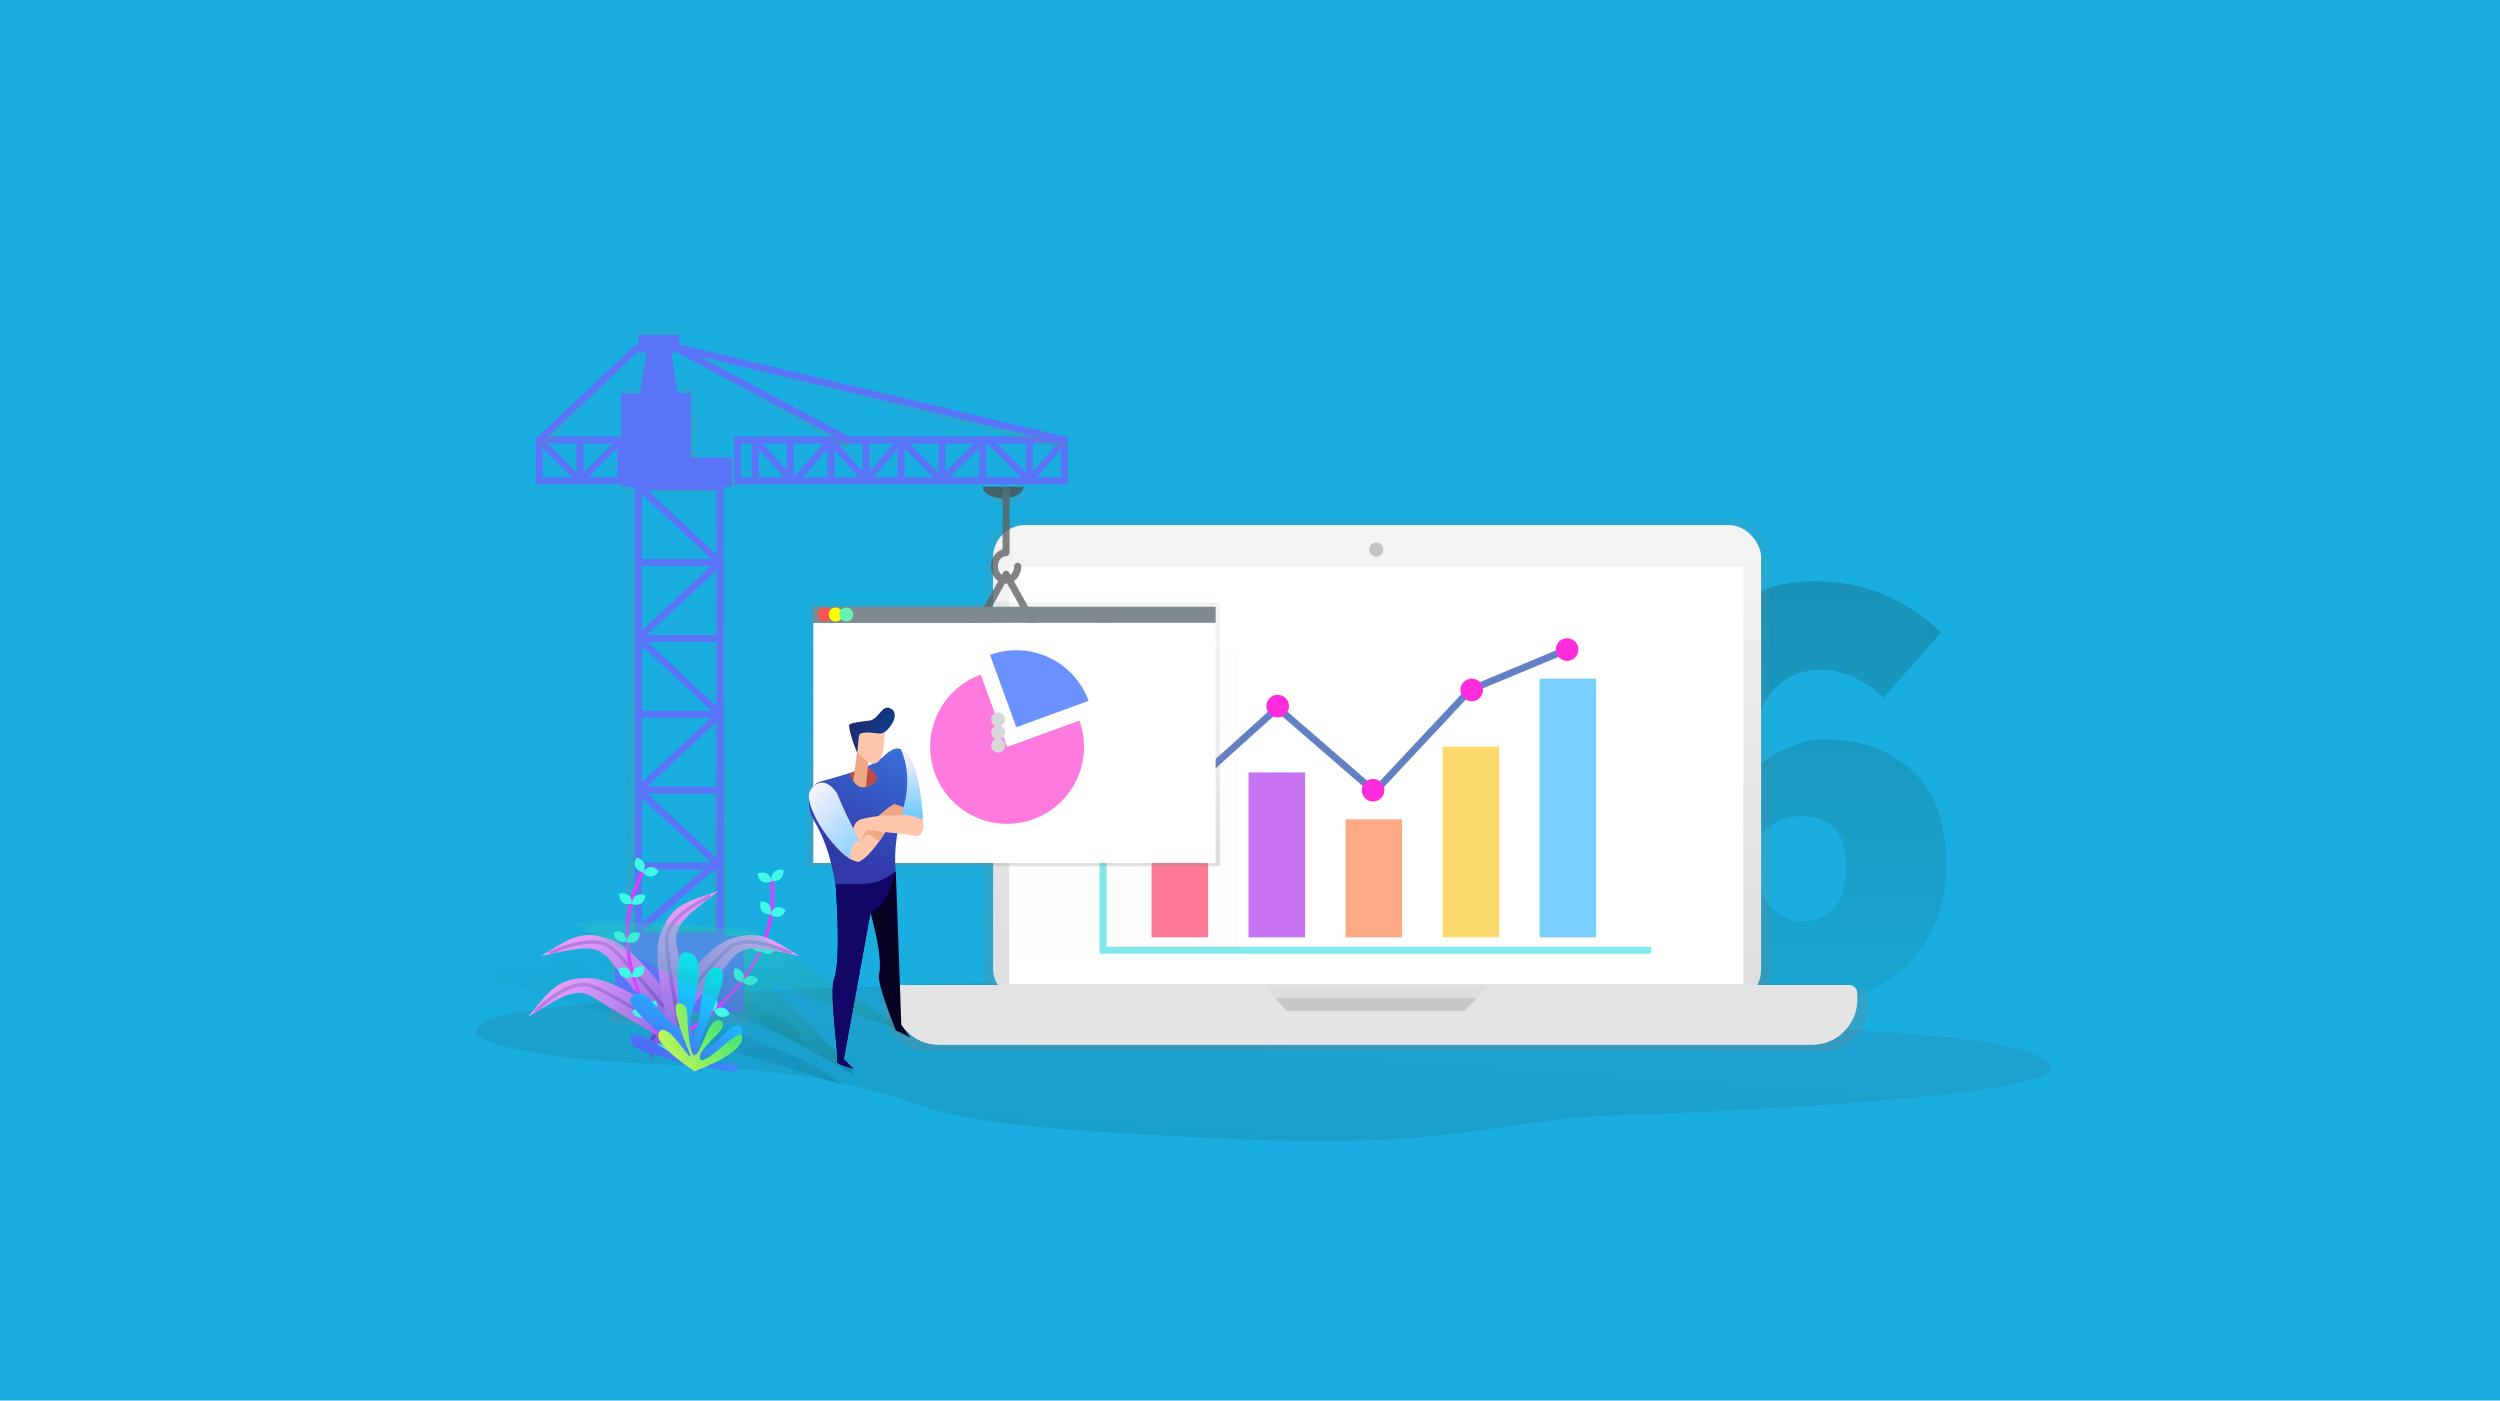 <?xml version="1.0" encoding="UTF-8"?>
<svg width="357px" height="200px" viewBox="0 0 357 200" version="1.1" xmlns="http://www.w3.org/2000/svg" xmlns:xlink="http://www.w3.org/1999/xlink">
    <!-- Generator: Sketch 50.2 (55047) - http://www.bohemiancoding.com/sketch -->
    <title>6 Enterprises that use Data Viz to take Effective Decisions</title>
    <desc>Created with Sketch.</desc>
    <defs>
        <linearGradient x1="5.526%" y1="100%" x2="119.197%" y2="-63.063%" id="linearGradient-1">
            <stop stop-color="#1394B8" offset="0%"></stop>
            <stop stop-color="#359AD6" offset="100%"></stop>
        </linearGradient>
        <linearGradient x1="42.277%" y1="18.253%" x2="112.617%" y2="174.639%" id="linearGradient-2">
            <stop stop-color="#18A6CD" offset="0%"></stop>
            <stop stop-color="#000000" offset="100%"></stop>
        </linearGradient>
        <linearGradient x1="59.968%" y1="0%" x2="59.968%" y2="100%" id="linearGradient-3">
            <stop stop-color="#17738C" offset="0%"></stop>
            <stop stop-color="#1A9DC1" offset="100%"></stop>
        </linearGradient>
        <linearGradient x1="50%" y1="99.989%" x2="50%" y2="-0.003%" id="linearGradient-4">
            <stop stop-color="#808080" stop-opacity="0.25" offset="0%"></stop>
            <stop stop-color="#808080" stop-opacity="0.12" offset="54%"></stop>
            <stop stop-color="#808080" stop-opacity="0.1" offset="100%"></stop>
        </linearGradient>
        <linearGradient x1="50%" y1="0%" x2="50%" y2="100%" id="linearGradient-5">
            <stop stop-color="#F4F4F4" offset="0%"></stop>
            <stop stop-color="#DDDDDD" offset="100%"></stop>
        </linearGradient>
        <linearGradient x1="50.004%" y1="100%" x2="50.004%" y2="0%" id="linearGradient-6">
            <stop stop-color="#808080" stop-opacity="0.25" offset="0%"></stop>
            <stop stop-color="#808080" stop-opacity="0.12" offset="54%"></stop>
            <stop stop-color="#808080" stop-opacity="0.1" offset="100%"></stop>
        </linearGradient>
        <linearGradient x1="50%" y1="100%" x2="50%" y2="0%" id="linearGradient-7">
            <stop stop-color="#808080" stop-opacity="0.25" offset="0%"></stop>
            <stop stop-color="#808080" stop-opacity="0.12" offset="54%"></stop>
            <stop stop-color="#808080" stop-opacity="0.1" offset="100%"></stop>
        </linearGradient>
        <linearGradient x1="50%" y1="100.551%" x2="50%" y2="-0.551%" id="linearGradient-8">
            <stop stop-color="#808080" stop-opacity="0.25" offset="0%"></stop>
            <stop stop-color="#808080" stop-opacity="0.12" offset="54%"></stop>
            <stop stop-color="#808080" stop-opacity="0.1" offset="100%"></stop>
        </linearGradient>
        <linearGradient x1="50%" y1="100%" x2="50%" y2="0.061%" id="linearGradient-9">
            <stop stop-color="#808080" stop-opacity="0.25" offset="0%"></stop>
            <stop stop-color="#808080" stop-opacity="0.12" offset="54%"></stop>
            <stop stop-color="#808080" stop-opacity="0.1" offset="100%"></stop>
        </linearGradient>
        <linearGradient x1="50.004%" y1="101.146%" x2="50.004%" y2="-1.146%" id="linearGradient-10">
            <stop stop-color="#808080" stop-opacity="0.25" offset="0%"></stop>
            <stop stop-color="#808080" stop-opacity="0.12" offset="54%"></stop>
            <stop stop-color="#808080" stop-opacity="0.1" offset="100%"></stop>
        </linearGradient>
        <linearGradient x1="50%" y1="101.345%" x2="50%" y2="-1.345%" id="linearGradient-11">
            <stop stop-color="#808080" stop-opacity="0.25" offset="0%"></stop>
            <stop stop-color="#808080" stop-opacity="0.12" offset="54%"></stop>
            <stop stop-color="#808080" stop-opacity="0.1" offset="100%"></stop>
        </linearGradient>
        <linearGradient x1="49.999%" y1="101.457%" x2="49.999%" y2="-1.457%" id="linearGradient-12">
            <stop stop-color="#808080" stop-opacity="0.25" offset="0%"></stop>
            <stop stop-color="#808080" stop-opacity="0.12" offset="54%"></stop>
            <stop stop-color="#808080" stop-opacity="0.1" offset="100%"></stop>
        </linearGradient>
        <linearGradient x1="-5.126%" y1="50%" x2="105.092%" y2="50%" id="linearGradient-13">
            <stop stop-color="#808080" stop-opacity="0.25" offset="0%"></stop>
            <stop stop-color="#808080" stop-opacity="0.12" offset="54%"></stop>
            <stop stop-color="#808080" stop-opacity="0.1" offset="100%"></stop>
        </linearGradient>
        <filter x="0.0%" y="0.0%" width="100.0%" height="100.0%" filterUnits="objectBoundingBox" id="filter-14">
            <feGaussianBlur stdDeviation="0" in="SourceGraphic"></feGaussianBlur>
        </filter>
        <linearGradient x1="49.999%" y1="100%" x2="49.999%" y2="0%" id="linearGradient-15">
            <stop stop-color="#808080" stop-opacity="0.25" offset="0%"></stop>
            <stop stop-color="#808080" stop-opacity="0.12" offset="54%"></stop>
            <stop stop-color="#808080" stop-opacity="0.1" offset="100%"></stop>
        </linearGradient>
        <rect id="path-16" x="0.809" y="0.269" width="57.445" height="34.302"></rect>
        <linearGradient x1="25.671%" y1="-23.117%" x2="104.798%" y2="93.611%" id="linearGradient-18">
            <stop stop-color="#FDADFF" offset="0%"></stop>
            <stop stop-color="#6957DA" offset="100%"></stop>
            <stop stop-color="#274BE8" offset="100%"></stop>
        </linearGradient>
        <linearGradient x1="50%" y1="0%" x2="96.716%" y2="92.727%" id="linearGradient-19">
            <stop stop-color="#B87DE2" offset="0%"></stop>
            <stop stop-color="#5C4BC3" offset="100%"></stop>
        </linearGradient>
        <linearGradient x1="67.814%" y1="16.501%" x2="21.887%" y2="100%" id="linearGradient-20">
            <stop stop-color="#00E9FF" offset="0%"></stop>
            <stop stop-color="#5F51F5" offset="100%"></stop>
        </linearGradient>
        <radialGradient cx="100%" cy="6.565%" fx="100%" fy="6.565%" r="165.642%" gradientTransform="translate(1,0.066),scale(0.81,1),rotate(141.297),translate(-1,-0.066)" id="radialGradient-21">
            <stop stop-color="#17DD82" offset="0%"></stop>
            <stop stop-color="#F6FF4A" offset="100%"></stop>
        </radialGradient>
        <linearGradient x1="42.277%" y1="18.253%" x2="112.617%" y2="174.639%" id="linearGradient-22">
            <stop stop-color="#2CCFB4" offset="0%"></stop>
            <stop stop-color="#000000" offset="100%"></stop>
        </linearGradient>
        <linearGradient x1="109.467%" y1="-74.965%" x2="50%" y2="83.431%" id="linearGradient-23">
            <stop stop-color="#3E9FFF" offset="0%"></stop>
            <stop stop-color="#3239A9" offset="100%"></stop>
        </linearGradient>
        <linearGradient x1="-49.545%" y1="-40.171%" x2="100%" y2="100%" id="linearGradient-24">
            <stop stop-color="#1C194F" offset="0%"></stop>
            <stop stop-color="#301759" offset="25.278%"></stop>
            <stop stop-color="#09428D" offset="80.366%"></stop>
            <stop stop-color="#0D9583" offset="100%"></stop>
        </linearGradient>
        <linearGradient x1="47.487%" y1="220.813%" x2="47.487%" y2="1.721%" id="linearGradient-25">
            <stop stop-color="#00AAFF" offset="0%"></stop>
            <stop stop-color="#FDF2FD" offset="100%"></stop>
        </linearGradient>
        <linearGradient x1="47.487%" y1="165.033%" x2="47.487%" y2="1.721%" id="linearGradient-26">
            <stop stop-color="#00AAFF" offset="0%"></stop>
            <stop stop-color="#FDF2FD" offset="100%"></stop>
        </linearGradient>
    </defs>
    <g id="6-Enterprises-that-use-Data-Viz-to-take-Effective-Decisions" stroke="none" stroke-width="1" fill="none" fill-rule="evenodd">
        <rect id="Rectangle-3" fill="#00A6DC" opacity="0.9" x="0" y="0" width="357" height="200"></rect>
        <path d="M81.879,143.509 C97.02,141.776 142.255,139.655 169.602,140.048 C201.568,140.507 184.818,141.776 218.081,144.557 C222.057,144.89 275.085,146.932 284.898,149.038 C315.986,155.71 248.748,158.72 232.225,159.192 C213.758,159.72 209.141,164.045 176.824,162.674 C123.683,160.419 139.23,157.926 116.146,153.917 C105.676,152.098 93.822,152.19 84.488,151.37 C74.92,150.53 68,148.786 68,147.481 C68,144.902 75.914,144.21 81.879,143.509 Z" id="Path-48" fill="url(#linearGradient-1)" opacity="0.558"></path>
        <path d="M113.5,152.803 L51.75,134.35 C59.387,133.311 65.304,132.872 69.5,133.032 C73.696,133.192 79.238,133.192 86.125,133.032 C100.042,139.769 108.833,144.016 112.5,145.774 C114,147.092 114,147.531 115,149.288 C107,145.763 97.375,141.955 86.125,137.865 C82.9,137.422 82.691,137.861 85.5,139.183 C88.309,140.505 98.475,144.752 116,151.924 L120.5,155 L113.5,152.803 Z" id="Path-33-Copy" fill="url(#linearGradient-2)" opacity="0.175"></path>
        <path d="M260.312,105.561 C265.57,105.561 269.819,107.058 273.059,110.054 C276.3,113.05 277.92,117.544 277.92,123.536 C277.92,127.571 277.018,131.086 275.215,134.082 C273.411,137.078 270.981,139.371 267.924,140.96 C264.867,142.55 261.473,143.345 257.744,143.345 C253.77,143.345 250.056,142.336 246.601,140.318 C243.147,138.301 240.35,135.106 238.21,130.735 C236.07,126.363 235,120.845 235,114.181 C235,107.456 236.101,101.739 238.302,97.032 C240.503,92.324 243.437,88.808 247.106,86.485 C250.774,84.162 254.748,83 259.028,83 C262.88,83 266.334,83.688 269.391,85.063 C272.448,86.439 275.046,88.197 277.186,90.337 L268.932,99.691 C267.954,98.591 266.64,97.643 264.989,96.848 C263.338,96.053 261.718,95.656 260.128,95.656 C253.464,95.656 249.887,100.883 249.398,111.338 C250.743,109.565 252.471,108.159 254.58,107.12 C256.689,106.08 258.6,105.561 260.312,105.561 Z M257.377,131.606 C259.211,131.606 260.709,130.979 261.871,129.726 C263.033,128.473 263.613,126.409 263.613,123.536 C263.613,118.889 261.473,116.566 257.194,116.566 C254.198,116.566 251.722,118.216 249.765,121.518 C250.377,125.247 251.37,127.861 252.746,129.359 C254.121,130.857 255.665,131.606 257.377,131.606 Z" id="6" fill="url(#linearGradient-3)" opacity="0.474"></path>
        <g id="Group" transform="translate(126, 74)">
            <path d="M139.636,67.323 L126.294,67.323 C126.601,66.705 126.76,66.025 126.759,65.336 L126.759,4.583 C126.759,2.116 124.759,0.116 122.292,0.116 L19.017,0.116 C16.55,0.116 14.551,2.116 14.551,4.583 L14.551,65.338 C14.55,66.027 14.709,66.707 15.016,67.325 L1.202,67.325 C0.888,67.325 0.586,67.45 0.365,67.673 C0.143,67.896 0.019,68.198 0.021,68.513 L0.021,69.466 C0.021,73.115 2.979,76.074 6.628,76.074 L134.21,76.074 C135.962,76.074 137.643,75.377 138.882,74.138 C140.121,72.899 140.817,71.218 140.817,69.466 L140.817,68.513 C140.819,68.198 140.696,67.895 140.474,67.672 C140.252,67.448 139.951,67.323 139.636,67.323 Z M57.426,71.102 L56.275,69.804 L84.679,69.804 L83.412,71.104 L57.426,71.102 Z" id="Shape" fill="url(#linearGradient-4)" fill-rule="nonzero"></path>
            <rect id="Rectangle-path" fill="url(#linearGradient-5)" fill-rule="nonzero" x="15.815" y="0.976" width="109.669" height="68.11" rx="4.6"></rect>
            <polygon id="Rectangle-path" fill="#FFFFFF" fill-rule="nonzero" points="18.124 6.966 122.944 6.966 122.944 66.546 18.124 66.546"></polygon>
            <circle id="Oval" fill="#C4C4C4" fill-rule="nonzero" cx="70.535" cy="4.48" r="1"></circle>
            <rect id="Rectangle" fill="#C7C7C7" x="48.838" y="68.531" width="43.324" height="3.151"></rect>
            <path d="M86.718,66.66 L83.117,70.355 L57.729,70.355 L54.475,66.66 L2.77,66.66 C2.133,66.66 1.616,67.177 1.616,67.815 L1.616,68.745 C1.616,72.312 4.507,75.203 8.074,75.203 L132.764,75.203 C134.477,75.203 136.12,74.523 137.331,73.312 C138.542,72.101 139.222,70.458 139.222,68.745 L139.222,67.815 C139.222,67.177 138.706,66.66 138.068,66.66 L86.718,66.66 Z" id="Shape" fill="#E4E4E4" fill-rule="nonzero"></path>
            <polyline id="Shape" stroke="#80EAEC" points="31.516 14.368 31.516 61.697 109.783 61.697"></polyline>
            <rect id="Rectangle-path" fill="#FF7896" fill-rule="nonzero" x="38.442" y="47.383" width="8.08" height="12.468"></rect>
            <rect id="Rectangle-path" fill="#C772F1" fill-rule="nonzero" x="52.295" y="36.301" width="8.08" height="23.551"></rect>
            <rect id="Rectangle-path" fill="#FFAA86" fill-rule="nonzero" x="66.147" y="42.996" width="8.08" height="16.854"></rect>
            <rect id="Rectangle-path" fill="#FCD96D" fill-rule="nonzero" x="80" y="32.607" width="8.08" height="27.245"></rect>
            <rect id="Rectangle-path" fill="#79D0FE" fill-rule="nonzero" x="93.853" y="22.909" width="8.08" height="36.94"></rect>
            <polyline id="Shape" stroke="#6480C5" points="42.366 39.764 56.45 27.066 70.303 39.071 83.925 24.527 97.778 18.754"></polyline>
            <circle id="Oval" fill="#FF2CDB" fill-rule="nonzero" cx="42.366" cy="39.764" r="1.616"></circle>
            <circle id="Oval" fill="#FF2CDB" fill-rule="nonzero" cx="70.072" cy="38.84" r="1.616"></circle>
            <circle id="Oval" fill="#FF2CDB" fill-rule="nonzero" cx="84.156" cy="24.527" r="1.616"></circle>
            <circle id="Oval" fill="#FF2CDB" fill-rule="nonzero" cx="56.45" cy="26.834" r="1.616"></circle>
            <circle id="Oval" fill="#FF2CDB" fill-rule="nonzero" cx="97.778" cy="18.754" r="1.616"></circle>
        </g>
        <g id="undraw_social_growth_d0y3" transform="translate(77, 47)">
            <g id="Group-5" opacity="0.776" style="mix-blend-mode: darken;">
                <polygon id="Shape" fill="url(#linearGradient-6)" fill-rule="nonzero" points="22.343 18.295 22.343 8.408 19.708 8.408 18.9 2.803 19.999 2.803 19.999 0 14.011 0 14.011 2.803 15.111 2.803 14.302 8.408 11.667 8.408 11.667 18.529 11.731 18.529 11.731 22.5 28.333 22.5 28.333 18.295"></polygon>
                <polygon id="Shape" fill="#6C63FF" fill-rule="nonzero" points="20 10.833 14.167 10.833 15.435 2.5 18.733 2.5"></polygon>
                <rect id="Rectangle-path" fill="url(#linearGradient-7)" fill-rule="nonzero" x="10" y="86.667" width="20" height="12.5"></rect>
                <rect id="Rectangle-path" fill="#6C63FF" fill-rule="nonzero" x="10.833" y="86.667" width="18.333" height="10.833"></rect>
                <rect id="Rectangle-path" stroke="url(#linearGradient-8)" stroke-width="2" x="13.333" y="22.5" width="12.5" height="64.167"></rect>
                <rect id="Rectangle-path" stroke="#6C63FF" x="14.167" y="22.5" width="11.667" height="64.167"></rect>
                <polyline id="Shape" stroke="#6C63FF" stroke-linejoin="round" points="25.833 44.167 14.167 44.167 25.77 33.333"></polyline>
                <polyline id="Shape" stroke="#6C63FF" stroke-linejoin="round" points="14.167 55 25.833 55 14.231 44.167"></polyline>
                <polyline id="Shape" stroke="#6C63FF" stroke-linejoin="round" points="25.833 65.833 14.167 65.833 25.77 55"></polyline>
                <polyline id="Shape" stroke="#6C63FF" stroke-linejoin="round" points="14.231 76.667 25.833 76.667 14.167 65.833"></polyline>
                <polyline id="Shape" stroke="#6C63FF" stroke-linecap="round" stroke-linejoin="round" points="14.231 22.5 25.833 33.333 14.167 33.333"></polyline>
                <path d="M14.167,85.833 L25.833,75.833" id="Shape" stroke="#6C63FF"></path>
                <rect id="Rectangle-path" fill="#6C63FF" fill-rule="nonzero" x="11.667" y="18.333" width="15.833" height="4.167"></rect>
                <rect id="Rectangle-path" fill="#6C63FF" fill-rule="nonzero" x="11.667" y="9.167" width="10" height="10"></rect>
                <rect id="Rectangle-path" fill="#6C63FF" fill-rule="nonzero" x="18.333" y="9.167" width="3.333" height="4.167"></rect>
                <rect id="Rectangle-path" stroke="#6C63FF" x="0" y="15.833" width="11.667" height="5.833"></rect>
                <rect id="Rectangle-path" stroke="#6C63FF" x="28.333" y="15.833" width="46.667" height="5.833"></rect>
                <polyline id="Shape" stroke="#6C63FF" stroke-linejoin="round" points="5.833 15.833 5.833 21.667 11.667 15.833"></polyline>
                <polyline id="Shape" stroke="#6C63FF" stroke-linejoin="round" points="51.667 21.667 51.667 15.833 46.667 21.667"></polyline>
                <polyline id="Shape" stroke="#6C63FF" stroke-linejoin="round" points="46.667 15.833 46.667 21.667 41.667 15.907"></polyline>
                <polyline id="Shape" stroke="#6C63FF" stroke-linejoin="round" points="41.667 21.667 41.667 15.833 36.667 21.527"></polyline>
                <polyline id="Shape" stroke="#6C63FF" stroke-linejoin="round" points="30.833 21.667 30.833 15.903 35.833 21.315 35.833 15.833"></polyline>
                <polyline id="Shape" stroke="#6C63FF" stroke-linejoin="round" points="57.5 15.905 57.5 21.667 51.667 15.833"></polyline>
                <polyline id="Shape" stroke="#6C63FF" stroke-linejoin="round" points="63.333 21.667 63.333 15.833 57.5 21.523"></polyline>
                <polyline id="Shape" stroke="#6C63FF" stroke-linejoin="round" points="70 15.908 70 21.667 64.167 15.833"></polyline>
                <path d="M66.667,25 C68.508,25 70,23.881 70,22.5 L63.333,22.5 C63.333,23.881 64.825,25 66.667,25 Z" id="Shape" fill="url(#linearGradient-9)" fill-rule="nonzero"></path>
                <path d="M66.25,24.167 C67.861,24.167 69.167,23.42 69.167,22.5 L63.333,22.5 C63.333,23.42 64.639,24.167 66.25,24.167 Z" id="Shape" fill="#4D4D4D" fill-rule="nonzero"></path>
                <rect id="Rectangle-path" fill="#6C63FF" fill-rule="nonzero" x="14.167" y="0.833" width="5.833" height="2.5"></rect>
                <path d="M0,15.833 L5.833,21.667" id="Shape" stroke="#6C63FF" stroke-linejoin="round"></path>
                <path d="M14.167,2.5 L0,16.667" id="Shape" stroke="url(#linearGradient-10)" stroke-linejoin="round"></path>
                <path d="M14.167,2.5 L0,15.833" id="Shape" stroke="#6C63FF" stroke-linejoin="round"></path>
                <path d="M19.167,2.5 L44.167,16.667" id="Shape" stroke="url(#linearGradient-11)" stroke-linejoin="round"></path>
                <path d="M19.167,2.5 L44.167,15.833" id="Shape" stroke="#6C63FF"></path>
                <path d="M75,15.833 L70,21.667" id="Shape" stroke="#6C63FF" stroke-linejoin="round"></path>
                <path d="M19.167,2.5 L75,16.667" id="Shape" stroke="url(#linearGradient-12)" stroke-linejoin="round"></path>
                <path d="M19.167,2.5 L75,15.833" id="Shape" stroke="#6C63FF" stroke-linejoin="round"></path>
                <path d="M68.333,33.745 C68.333,34.898 67.587,35.833 66.667,35.833 C65.746,35.833 65,34.898 65,33.745 C65,32.592 65.746,31.657 66.667,31.657 L66.667,22.5" id="Shape" stroke="url(#linearGradient-13)" stroke-linecap="round" stroke-linejoin="round"></path>
                <path d="M68.333,33.875 C68.333,34.957 67.587,35.833 66.667,35.833 C65.746,35.833 65,34.957 65,33.875 C65,32.794 65.746,31.917 66.667,31.917 L66.667,23.333" id="Shape" stroke="#5F5F5F" stroke-linecap="round" stroke-linejoin="round"></path>
                <rect id="Rectangle-path" fill="#6C63FF" fill-rule="nonzero" x="10.833" y="86.667" width="18.333" height="10.833"></rect>
                <rect id="Rectangle-path" fill-opacity="0.66" fill="#989898" fill-rule="nonzero" opacity="0.2" filter="url(#filter-14)" x="43.333" y="45.833" width="56.667" height="43.333"></rect>
                <polyline id="Shape" stroke="#5F5F5F" stroke-linecap="round" stroke-linejoin="round" points="62.5 42.5 66.666 35 70.833 42.5"></polyline>
                <path d="M62.083,42.5 C61.528,42.5 61.528,43.333 62.083,43.333 C62.638,43.333 62.64,42.5 62.083,42.5 Z" id="Shape" fill="#64FFDA" fill-rule="nonzero"></path>
                <path d="M70.416,42.5 C69.861,42.5 69.861,43.333 70.416,43.333 C70.972,43.333 70.973,42.5 70.416,42.5 Z" id="Shape" fill="#64FFDA" fill-rule="nonzero"></path>
            </g>
            <g id="Group-2" transform="translate(37.5, 38.333)">
                <polygon id="Shape" fill="url(#linearGradient-15)" fill-rule="nonzero" points="0.811 3.051 0.811 38.351 59.712 38.351 59.712 3.051 59.712 0.688 0.811 0.688"></polygon>
                <g id="Group-6-+-Group-6-Copy-2-Mask" transform="translate(0.833, 3.333)">
                    <mask id="mask-17" fill="white">
                        <use xlink:href="#path-16"></use>
                    </mask>
                    <use id="Mask" fill="#FFFFFF" fill-rule="nonzero" xlink:href="#path-16"></use>
                    <g id="Group-4" mask="url(#mask-17)">
                        <g transform="translate(29.139, 16.583) rotate(-20) translate(-29.139, -16.583) translate(17.056, 4.5)">
                            <path d="M10.985,2.197 L10.985,13.182 L21.97,13.182 C21.97,19.249 17.052,24.167 10.985,24.167 C4.918,24.167 0,19.249 0,13.182 C0,7.115 4.918,2.197 10.985,2.197 Z" id="Combined-Shape" fill="#FF7ADF"></path>
                            <path d="M13.182,0 C19.249,0 24.167,4.918 24.167,10.985 L13.182,10.985 L13.182,0 Z" id="Combined-Shape-Copy" fill="#6A91FF"></path>
                        </g>
                    </g>
                </g>
                <rect id="Rectangle-path" fill="#7F8A91" fill-rule="nonzero" x="1.643" y="1.312" width="57.445" height="2.29"></rect>
                <circle id="Oval" fill="#FF5252" fill-rule="nonzero" cx="3.308" cy="2.422" r="1"></circle>
                <circle id="Oval" fill="#FFFF00" fill-rule="nonzero" cx="4.834" cy="2.422" r="1"></circle>
                <circle id="Oval" fill="#69F0AE" fill-rule="nonzero" cx="6.36" cy="2.422" r="1"></circle>
            </g>
        </g>
        <g id="Group-8" transform="translate(74, 118)">
            <g id="Group-23-Copy" transform="translate(31, 17.5) rotate(-27) translate(-31, -17.5) translate(18, 7)">
                <path d="M22.195,3.91 C19.206,11.878 12.032,16.589 0.673,18.045" id="Path-26" stroke="#DD3EFF" stroke-width="0.5"></path>
                <g id="Group-22" transform="translate(0, 15.977)" fill="#3EFBE8">
                    <path d="M1.015,2.477 C1.463,2.134 1.687,1.751 1.687,1.328 C1.687,0.905 1.463,0.522 1.015,0.179 C0.566,0.522 0.342,0.905 0.342,1.328 C0.342,1.751 0.566,2.134 1.015,2.477 Z" id="Oval-9" transform="translate(1.015, 1.328) rotate(19) translate(-1.015, -1.328) "></path>
                    <path d="M1.58,4.252 C2.028,3.909 2.252,3.526 2.252,3.103 C2.252,2.68 2.028,2.297 1.58,1.954 C1.131,2.297 0.907,2.68 0.907,3.103 C0.907,3.526 1.131,3.909 1.58,4.252 Z" id="Oval-9-Copy" transform="translate(1.58, 3.103) rotate(129) translate(-1.58, -3.103) "></path>
                </g>
                <g id="Group-22-Copy" transform="translate(5.605, 14.598)" fill="#3EFBE8">
                    <path d="M1.015,2.477 C1.463,2.134 1.687,1.751 1.687,1.328 C1.687,0.905 1.463,0.522 1.015,0.179 C0.566,0.522 0.342,0.905 0.342,1.328 C0.342,1.751 0.566,2.134 1.015,2.477 Z" id="Oval-9" transform="translate(1.015, 1.328) rotate(19) translate(-1.015, -1.328) "></path>
                    <path d="M1.58,4.252 C2.028,3.909 2.252,3.526 2.252,3.103 C2.252,2.68 2.028,2.297 1.58,1.954 C1.131,2.297 0.907,2.68 0.907,3.103 C0.907,3.526 1.131,3.909 1.58,4.252 Z" id="Oval-9-Copy" transform="translate(1.58, 3.103) rotate(129) translate(-1.58, -3.103) "></path>
                </g>
                <g id="Group-22-Copy-2" transform="translate(12.589, 14.994) rotate(-20) translate(-12.589, -14.994) translate(11.089, 12.494)" fill="#3EFBE8">
                    <path d="M1.015,2.477 C1.463,2.134 1.687,1.751 1.687,1.328 C1.687,0.905 1.463,0.522 1.015,0.179 C0.566,0.522 0.342,0.905 0.342,1.328 C0.342,1.751 0.566,2.134 1.015,2.477 Z" id="Oval-9" transform="translate(1.015, 1.328) rotate(19) translate(-1.015, -1.328) "></path>
                    <path d="M1.58,4.252 C2.028,3.909 2.252,3.526 2.252,3.103 C2.252,2.68 2.028,2.297 1.58,1.954 C1.131,2.297 0.907,2.68 0.907,3.103 C0.907,3.526 1.131,3.909 1.58,4.252 Z" id="Oval-9-Copy" transform="translate(1.58, 3.103) rotate(129) translate(-1.58, -3.103) "></path>
                </g>
                <g id="Group-22-Copy-3" transform="translate(16.882, 12.216) rotate(-27) translate(-16.882, -12.216) translate(15.382, 9.716)" fill="#3EFBE8">
                    <path d="M1.015,2.477 C1.463,2.134 1.687,1.751 1.687,1.328 C1.687,0.905 1.463,0.522 1.015,0.179 C0.566,0.522 0.342,0.905 0.342,1.328 C0.342,1.751 0.566,2.134 1.015,2.477 Z" id="Oval-9" transform="translate(1.015, 1.328) rotate(19) translate(-1.015, -1.328) "></path>
                    <path d="M1.58,4.252 C2.028,3.909 2.252,3.526 2.252,3.103 C2.252,2.68 2.028,2.297 1.58,1.954 C1.131,2.297 0.907,2.68 0.907,3.103 C0.907,3.526 1.131,3.909 1.58,4.252 Z" id="Oval-9-Copy" transform="translate(1.58, 3.103) rotate(129) translate(-1.58, -3.103) "></path>
                </g>
                <g id="Group-22-Copy-4" transform="translate(20.469, 8.079) rotate(-27) translate(-20.469, -8.079) translate(18.969, 5.579)" fill="#3EFBE8">
                    <path d="M1.015,2.477 C1.463,2.134 1.687,1.751 1.687,1.328 C1.687,0.905 1.463,0.522 1.015,0.179 C0.566,0.522 0.342,0.905 0.342,1.328 C0.342,1.751 0.566,2.134 1.015,2.477 Z" id="Oval-9" transform="translate(1.015, 1.328) rotate(19) translate(-1.015, -1.328) "></path>
                    <path d="M1.58,4.252 C2.028,3.909 2.252,3.526 2.252,3.103 C2.252,2.68 2.028,2.297 1.58,1.954 C1.131,2.297 0.907,2.68 0.907,3.103 C0.907,3.526 1.131,3.909 1.58,4.252 Z" id="Oval-9-Copy" transform="translate(1.58, 3.103) rotate(129) translate(-1.58, -3.103) "></path>
                </g>
                <g id="Group-22-Copy-5" transform="translate(22.586, 3.595) rotate(-55) translate(-22.586, -3.595) translate(21.086, 1.095)" fill="#3EFBE8">
                    <path d="M1.015,2.477 C1.463,2.134 1.687,1.751 1.687,1.328 C1.687,0.905 1.463,0.522 1.015,0.179 C0.566,0.522 0.342,0.905 0.342,1.328 C0.342,1.751 0.566,2.134 1.015,2.477 Z" id="Oval-9" transform="translate(1.015, 1.328) rotate(19) translate(-1.015, -1.328) "></path>
                    <path d="M1.58,4.252 C2.028,3.909 2.252,3.526 2.252,3.103 C2.252,2.68 2.028,2.297 1.58,1.954 C1.131,2.297 0.907,2.68 0.907,3.103 C0.907,3.526 1.131,3.909 1.58,4.252 Z" id="Oval-9-Copy" transform="translate(1.58, 3.103) rotate(129) translate(-1.58, -3.103) "></path>
                </g>
            </g>
            <g id="Group-7" transform="translate(0, 6)">
                <g id="Group-3-Copy-3" transform="translate(3.216, 8.955)">
                    <path d="M21.304,13.523 C21.304,13.523 14.471,2.784 10.049,1.193 C5.627,-0.398 4.02,1.193 0,3.58 C5.627,2.386 8.039,1.591 10.049,4.375 C12.059,7.159 21.304,17.102 21.304,18.693 C21.304,20.284 21.304,13.523 21.304,13.523 Z" id="Path-28" fill="url(#linearGradient-18)"></path>
                    <path d="M1.206,3.182 C5.493,1.326 8.441,1.061 10.049,2.386 C12.461,4.375 20.902,14.716 21.304,15.909" id="Path-29" stroke="url(#linearGradient-19)" stroke-width="0.5"></path>
                </g>
                <g id="Group-3-Copy-5" transform="translate(29.196, 18.455) scale(-1, 1) translate(-29.196, -18.455) translate(18.196, 8.955)">
                    <path d="M21.304,13.523 C21.304,13.523 14.471,2.784 10.049,1.193 C5.627,-0.398 4.02,1.193 0,3.58 C5.627,2.386 8.039,1.591 10.049,4.375 C12.059,7.159 21.304,17.102 21.304,18.693 C21.304,20.284 21.304,13.523 21.304,13.523 Z" id="Path-28" fill="url(#linearGradient-18)"></path>
                    <path d="M1.206,3.182 C5.493,1.326 8.441,1.061 10.049,2.386 C12.461,4.375 20.902,14.716 21.304,15.909" id="Path-29" stroke="url(#linearGradient-19)" stroke-width="0.5"></path>
                </g>
                <g id="Group-3-Copy-2" transform="translate(13.729, 23.209) rotate(-19) translate(-13.729, -23.209) translate(2.729, 13.709)">
                    <path d="M21.304,13.523 C21.304,13.523 14.471,2.784 10.049,1.193 C5.627,-0.398 4.02,1.193 0,3.58 C5.627,2.386 8.039,1.591 10.049,4.375 C12.059,7.159 21.304,17.102 21.304,18.693 C21.304,20.284 21.304,13.523 21.304,13.523 Z" id="Path-28" fill="url(#linearGradient-18)"></path>
                    <path d="M1.206,3.182 C5.493,1.326 8.441,1.061 10.049,2.386 C12.461,4.375 20.902,14.716 21.304,15.909" id="Path-29" stroke="url(#linearGradient-19)" stroke-width="0.5"></path>
                </g>
                <g id="Group-3-Copy-4" transform="translate(26.032, 15.485) scale(-1, 1) rotate(50) translate(-26.032, -15.485) translate(15.032, 5.985)">
                    <path d="M21.304,13.523 C21.304,13.523 14.471,2.784 10.049,1.193 C5.627,-0.398 4.02,1.193 0,3.58 C5.627,2.386 8.039,1.591 10.049,4.375 C12.059,7.159 21.304,17.102 21.304,18.693 C21.304,20.284 21.304,13.523 21.304,13.523 Z" id="Path-28" fill="url(#linearGradient-18)"></path>
                    <path d="M1.206,3.182 C5.493,1.326 8.441,1.061 10.049,2.386 C12.461,4.375 20.902,14.716 21.304,15.909" id="Path-29" stroke="url(#linearGradient-19)" stroke-width="0.5"></path>
                </g>
            </g>
            <g id="Group-23-Copy-3" transform="translate(19, 17.5) scale(-1, 1) rotate(-49) translate(-19, -17.5) translate(6, 7)">
                <path d="M22.195,3.91 C19.206,11.878 12.032,16.589 0.673,18.045" id="Path-26" stroke="#DD3EFF" stroke-width="0.5"></path>
                <g id="Group-22" transform="translate(0, 15.977)" fill="#3EFBE8">
                    <path d="M1.015,2.477 C1.463,2.134 1.687,1.751 1.687,1.328 C1.687,0.905 1.463,0.522 1.015,0.179 C0.566,0.522 0.342,0.905 0.342,1.328 C0.342,1.751 0.566,2.134 1.015,2.477 Z" id="Oval-9" transform="translate(1.015, 1.328) rotate(19) translate(-1.015, -1.328) "></path>
                    <path d="M1.58,4.252 C2.028,3.909 2.252,3.526 2.252,3.103 C2.252,2.68 2.028,2.297 1.58,1.954 C1.131,2.297 0.907,2.68 0.907,3.103 C0.907,3.526 1.131,3.909 1.58,4.252 Z" id="Oval-9-Copy" transform="translate(1.58, 3.103) rotate(129) translate(-1.58, -3.103) "></path>
                </g>
                <g id="Group-22-Copy" transform="translate(5.605, 14.598)" fill="#3EFBE8">
                    <path d="M1.015,2.477 C1.463,2.134 1.687,1.751 1.687,1.328 C1.687,0.905 1.463,0.522 1.015,0.179 C0.566,0.522 0.342,0.905 0.342,1.328 C0.342,1.751 0.566,2.134 1.015,2.477 Z" id="Oval-9" transform="translate(1.015, 1.328) rotate(19) translate(-1.015, -1.328) "></path>
                    <path d="M1.58,4.252 C2.028,3.909 2.252,3.526 2.252,3.103 C2.252,2.68 2.028,2.297 1.58,1.954 C1.131,2.297 0.907,2.68 0.907,3.103 C0.907,3.526 1.131,3.909 1.58,4.252 Z" id="Oval-9-Copy" transform="translate(1.58, 3.103) rotate(129) translate(-1.58, -3.103) "></path>
                </g>
                <g id="Group-22-Copy-2" transform="translate(12.589, 14.994) rotate(-20) translate(-12.589, -14.994) translate(11.089, 12.494)" fill="#3EFBE8">
                    <path d="M1.015,2.477 C1.463,2.134 1.687,1.751 1.687,1.328 C1.687,0.905 1.463,0.522 1.015,0.179 C0.566,0.522 0.342,0.905 0.342,1.328 C0.342,1.751 0.566,2.134 1.015,2.477 Z" id="Oval-9" transform="translate(1.015, 1.328) rotate(19) translate(-1.015, -1.328) "></path>
                    <path d="M1.58,4.252 C2.028,3.909 2.252,3.526 2.252,3.103 C2.252,2.68 2.028,2.297 1.58,1.954 C1.131,2.297 0.907,2.68 0.907,3.103 C0.907,3.526 1.131,3.909 1.58,4.252 Z" id="Oval-9-Copy" transform="translate(1.58, 3.103) rotate(129) translate(-1.58, -3.103) "></path>
                </g>
                <g id="Group-22-Copy-3" transform="translate(16.882, 12.216) rotate(-27) translate(-16.882, -12.216) translate(15.382, 9.716)" fill="#3EFBE8">
                    <path d="M1.015,2.477 C1.463,2.134 1.687,1.751 1.687,1.328 C1.687,0.905 1.463,0.522 1.015,0.179 C0.566,0.522 0.342,0.905 0.342,1.328 C0.342,1.751 0.566,2.134 1.015,2.477 Z" id="Oval-9" transform="translate(1.015, 1.328) rotate(19) translate(-1.015, -1.328) "></path>
                    <path d="M1.58,4.252 C2.028,3.909 2.252,3.526 2.252,3.103 C2.252,2.68 2.028,2.297 1.58,1.954 C1.131,2.297 0.907,2.68 0.907,3.103 C0.907,3.526 1.131,3.909 1.58,4.252 Z" id="Oval-9-Copy" transform="translate(1.58, 3.103) rotate(129) translate(-1.58, -3.103) "></path>
                </g>
                <g id="Group-22-Copy-4" transform="translate(20.469, 8.079) rotate(-27) translate(-20.469, -8.079) translate(18.969, 5.579)" fill="#3EFBE8">
                    <path d="M1.015,2.477 C1.463,2.134 1.687,1.751 1.687,1.328 C1.687,0.905 1.463,0.522 1.015,0.179 C0.566,0.522 0.342,0.905 0.342,1.328 C0.342,1.751 0.566,2.134 1.015,2.477 Z" id="Oval-9" transform="translate(1.015, 1.328) rotate(19) translate(-1.015, -1.328) "></path>
                    <path d="M1.58,4.252 C2.028,3.909 2.252,3.526 2.252,3.103 C2.252,2.68 2.028,2.297 1.58,1.954 C1.131,2.297 0.907,2.68 0.907,3.103 C0.907,3.526 1.131,3.909 1.58,4.252 Z" id="Oval-9-Copy" transform="translate(1.58, 3.103) rotate(129) translate(-1.58, -3.103) "></path>
                </g>
                <g id="Group-22-Copy-5" transform="translate(22.586, 3.595) rotate(-55) translate(-22.586, -3.595) translate(21.086, 1.095)" fill="#3EFBE8">
                    <path d="M1.015,2.477 C1.463,2.134 1.687,1.751 1.687,1.328 C1.687,0.905 1.463,0.522 1.015,0.179 C0.566,0.522 0.342,0.905 0.342,1.328 C0.342,1.751 0.566,2.134 1.015,2.477 Z" id="Oval-9" transform="translate(1.015, 1.328) rotate(19) translate(-1.015, -1.328) "></path>
                    <path d="M1.58,4.252 C2.028,3.909 2.252,3.526 2.252,3.103 C2.252,2.68 2.028,2.297 1.58,1.954 C1.131,2.297 0.907,2.68 0.907,3.103 C0.907,3.526 1.131,3.909 1.58,4.252 Z" id="Oval-9-Copy" transform="translate(1.58, 3.103) rotate(129) translate(-1.58, -3.103) "></path>
                </g>
            </g>
            <g id="plant-1-copy" transform="translate(16, 18)">
                <path d="M0.275,6.303 C2.39,4.102 4.54,10.169 6.973,10.634 C7.33,10.703 5.915,0.171 7.649,0.013 C12.613,-0.458 7.096,11.806 8.752,11.806 C10.407,11.806 9.793,1.271 12.26,2.215 C15.961,2.057 7.588,15.417 10.145,14.322 C12.702,13.228 14.551,9.448 15.785,10.634 C17.371,13.059 9.66,14.849 9.44,15.58 C9.221,16.311 15.148,15.248 15.513,16.343 C15.756,17.073 14.782,17.195 12.591,16.708 C11.197,16.253 9.917,16.296 8.752,16.838 C6.444,14.322 -0.606,14.794 0.099,11.964 C1.524,10.504 7.038,15.786 7.112,15.008 C7.281,13.237 -1.663,7.561 0.275,6.303 Z" id="Path-18" fill="url(#linearGradient-20)"></path>
                <path d="M9.161,17 C5.303,14.338 3.608,12.505 4.076,11.502 C5.25,8.983 9.992,18.16 8.142,13.543 C7.94,13.038 5.595,7.286 6.869,7.286 C7.718,7.286 8.142,7.813 8.142,8.867 C8.312,12.732 8.652,14.664 9.161,14.664 C9.925,14.664 10.739,11.465 11.499,10.448 C12.259,9.431 13.236,9.394 13.236,10.448 C13.236,11.502 9.441,13.89 10,15.212 C10.397,16.151 13.257,13.138 14.881,12.082 C15.543,11.652 16,11.547 16,12.168 C16,13.599 13.72,15.209 9.161,17 Z" id="Path-21" fill="url(#radialGradient-21)"></path>
            </g>
        </g>
        <g id="Group-6-Copy" transform="translate(142.133, 102.333)" fill="#D8D8D8">
            <circle id="Oval-6" cx="0.4" cy="0.4" r="1"></circle>
            <circle id="Oval-6-Copy" cx="0.4" cy="2.267" r="1"></circle>
            <circle id="Oval-6-Copy-2" cx="0.4" cy="4.133" r="1"></circle>
        </g>
        <g id="Group-14-Copy-2" transform="translate(82, 101)">
            <path d="M37.5,51.103 L0,30.882 C5.248,30.748 9.415,30.748 12.5,30.882 C15.585,31.017 19.875,31.384 25.368,31.985 L48.162,46.691 L27.574,39.338 L38.603,50.368 L40.074,52.574 L37.5,51.103 Z" id="Path-33" fill="url(#linearGradient-22)" opacity="0.297"></path>
            <path d="M37.32,25.031 C37.815,32.438 37.75,37.001 37.125,38.72 C36.342,40.871 37.862,50.044 37.516,50.649 C37.646,50.91 38.428,51.236 39.862,51.627 L38.493,50.258 L42.307,29.334 C43.415,33.375 43.839,36.243 43.578,37.938 C43.187,38.46 43.969,41.197 45.925,46.151 L47.978,47.129 L46.707,45.369 L45.925,23.467 L37.32,25.031 Z" id="Path-5" fill="#070123"></path>
            <path d="M37.32,25.031 C37.815,32.438 37.75,37.001 37.125,38.72 C36.342,40.871 37.862,50.044 37.516,50.649 C37.646,50.91 38.428,51.236 39.862,51.627 L38.493,50.258 L42.307,29.334 C43.279,28.77 43.953,28.183 44.329,27.574 C44.705,26.964 45.237,25.595 45.925,23.467 L37.32,25.031 Z" id="Path-5" fill="#120667"></path>
            <path d="M34.16,16.036 C32.791,13.689 33.964,11.147 34.747,10.756 C35.529,10.365 42.373,8.996 44.329,6.844 C45.502,5.867 46.284,5.476 47.262,6.453 C47.914,7.105 47.914,9.647 47.262,14.08 C46.089,17.079 45.633,20.208 45.893,23.467 C42.96,25.618 41.395,25.227 37.289,25.227 C36.507,20.729 35.529,18.382 34.16,16.036 Z" id="Path-6" fill="url(#linearGradient-23)"></path>
            <path d="M39.244,9.485 C40.027,11.245 41.07,11.799 42.373,11.147 C43.677,10.495 43.481,9.582 41.787,8.409 L39.244,9.485 Z" id="Path-11" fill="#BC4B4A"></path>
            <path d="M39.831,10.462 C40.483,6.356 40.678,3.846 40.418,2.933 C41.33,3.064 42.047,3.194 42.569,3.324 C41.982,7.887 41.689,10.56 41.689,11.342 C40.972,11.603 40.353,11.31 39.831,10.462 Z" id="Path-12" fill="#EEA785"></path>
            <path d="M40.418,6.453 C43.025,9.322 44.329,8.279 44.329,3.324 C44.133,3.324 42.373,3.324 40.418,2.933 C40.548,3.716 40.548,4.889 40.418,6.453 Z" id="Path-13" fill="#FFC6AB"></path>
            <path d="M41.004,3.716 C42.473,3.329 43.742,4.107 44.329,3.52 C44.524,3.52 46.48,1.564 45.502,0.391 C44.036,-0.782 43.742,1.369 42.373,1.858 C41.2,2.053 39.44,2.151 39.244,2.542 C39.244,3.52 40.222,6.258 40.418,6.453 C40.613,4.987 40.515,3.716 41.004,3.716 Z" id="Path-14" fill="url(#linearGradient-24)"></path>
            <path d="M37.01,8.404 C35.298,8.476 33.438,18.093 36.053,20.798 C38.203,21.194 41.62,19.652 43.879,18.86 C44.545,18.627 44.804,19.104 45.169,19.098 C45.131,18.824 45.625,18.723 45.798,18.589 C45.758,18.317 45.281,17.331 45.056,17.298 C41.708,16.814 39.482,18.088 38.039,18.377 C37.925,16.323 38.351,14.443 38.77,13.293 C39.748,8.404 37.792,8.404 37.01,8.404 Z" id="Path-2" fill="#FFC6AB" transform="translate(40.276, 14.633) rotate(-37) translate(-40.276, -14.633) "></path>
            <path d="M36.798,10.752 C35.234,12.317 34.215,17.698 35.184,21.65 C36.296,20.371 37.225,19.998 37.972,20.53 C38.493,17.923 39.145,15.511 39.927,13.294 C40.318,9.97 37.972,9.97 36.798,10.752 Z" id="Path-3" fill="url(#linearGradient-25)" transform="translate(37.388, 15.987) rotate(-41) translate(-37.388, -15.987) "></path>
            <path d="M46.676,15.449 C48.11,15.579 49.153,15.84 49.804,16.231 C49.804,13.689 48.827,6.258 46.676,6.062 C47.849,8.8 47.849,11.929 46.676,15.449 Z" id="Path-4" fill="url(#linearGradient-26)"></path>
            <path d="M40.809,19.165 L39.831,17.405 C39.961,16.753 40.287,16.296 40.809,16.036 C42.935,15.446 45.254,15.351 46.72,15.351 C48.189,15.351 49.217,15.84 49.804,16.036 C50,17.258 49.804,18.382 48.827,18.382 C45.502,17.796 43.156,17.796 41.787,17.6 C41.526,17.991 41.2,18.513 40.809,19.165 Z" id="Path-19" fill="#FFC6AB"></path>
            <path d="M41.787,17.6 C41.656,17.73 41.33,18.252 40.809,19.165 C41.33,18.513 41.721,18.187 41.982,18.187 C42.243,18.187 42.764,18.513 43.547,19.165 C43.938,18.643 44.198,18.252 44.329,17.991 C44.133,17.991 43.547,17.405 41.787,17.6 Z" id="Path-20" fill="#EEA785"></path>
            <path d="M46.676,15.449 L43.547,15.449 C44.726,14.407 45.443,13.885 45.698,13.885 C45.961,13.884 46.418,14.014 47.067,14.276 L46.676,15.449 Z" id="Path-21" fill="#EEA785"></path>
        </g>
    </g>
</svg>